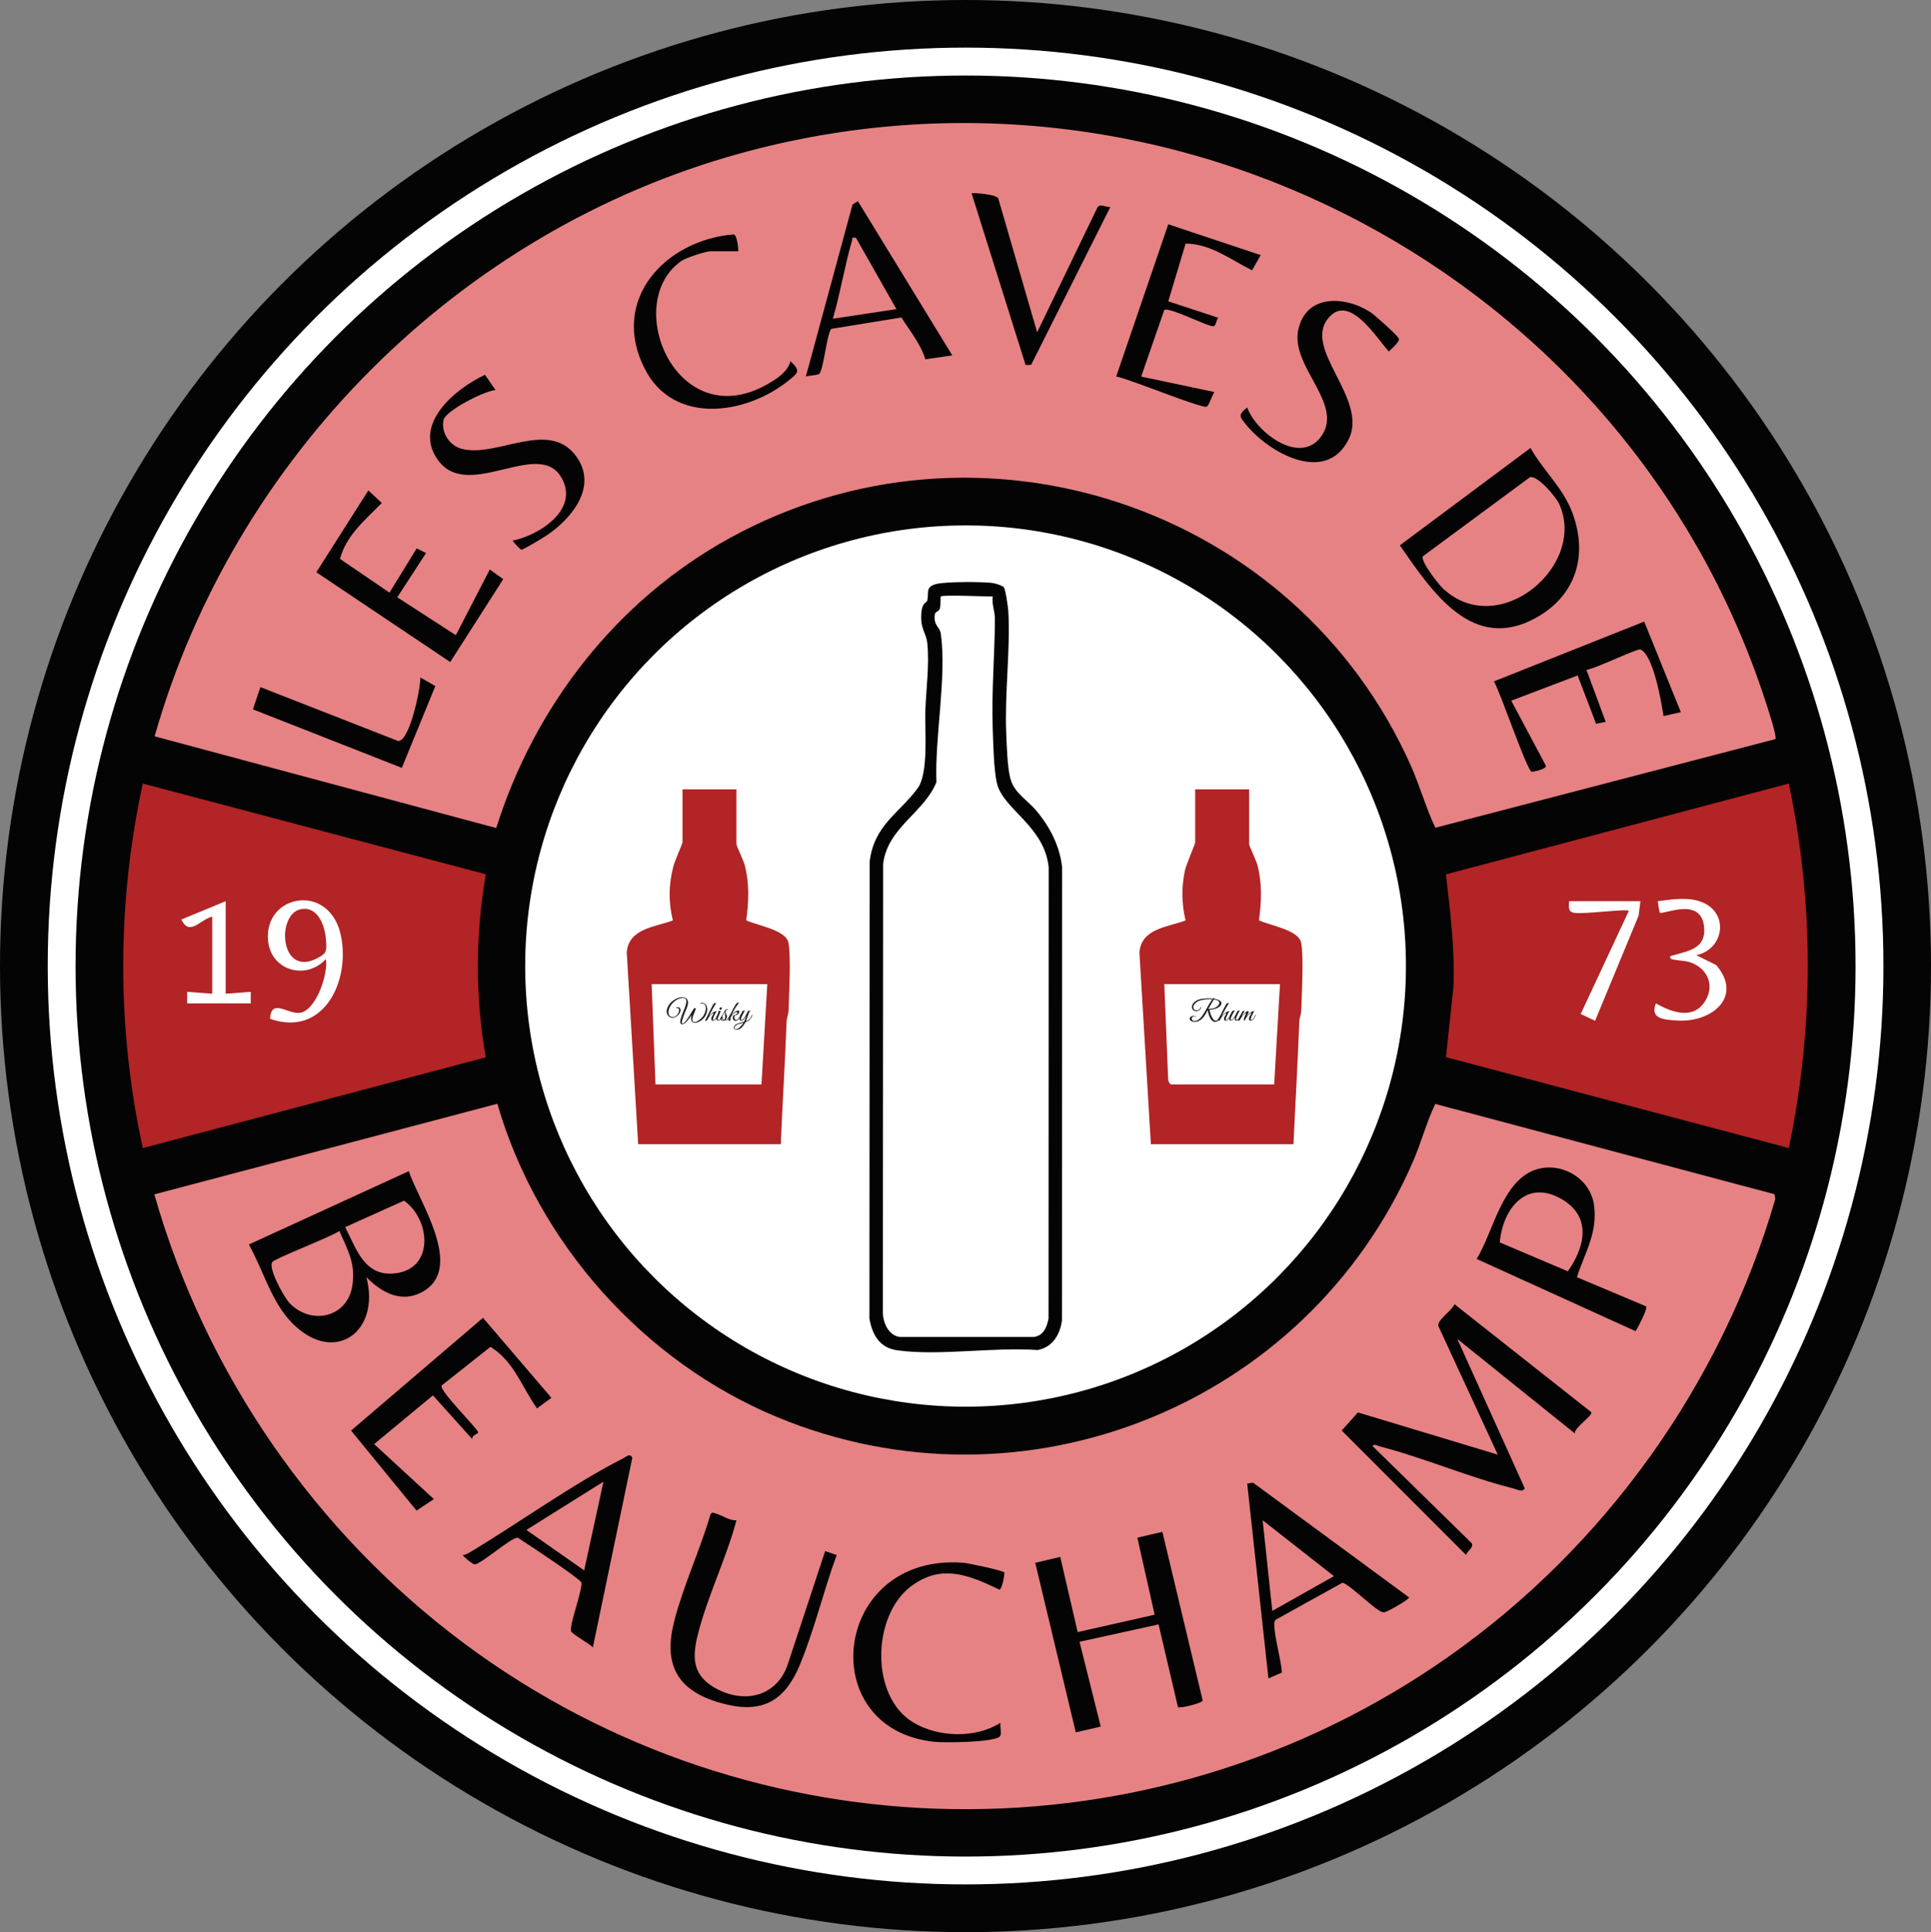 <?xml version="1.0" encoding="UTF-8"?>
<svg id="Calque_1" data-name="Calque 1" xmlns="http://www.w3.org/2000/svg" viewBox="0 0 1001.23 1001.72">
  <rect x="0" y="0" width="1001.23" height="1001.72" fill="#808080" stroke="none"/>
  <defs>
    <style>
      .cls-1 {
        fill: #040404;
      }

      .cls-2 {
        fill: #b22425;
      }

      .cls-3 {
        fill: #1d1d1b;
      }

      .cls-4 {
        fill: #fff;
      }

      .cls-5 {
        fill: #e78284;
      }
    </style>
  </defs>
  <g>
    <ellipse class="cls-1" cx="500.62" cy="500.86" rx="500.62" ry="500.86"/>
    <ellipse class="cls-4" cx="500.66" cy="500.82" rx="475.91" ry="476.14"/>
    <g>
      <ellipse class="cls-1" cx="500.65" cy="500.84" rx="461.47" ry="461.69"/>
      <g>
        <path class="cls-2" d="M927.5,406.22c13.16,62.52,13.08,126.42,0,188.98l-177.75-47.12,3.86-36.38c.81-19.6-1.69-39.01-3.89-58.39l177.79-47.08Z"/>
        <path class="cls-4" d="M879.55,495.22l10.33,5.14c14.19,16.6-2.64,30.07-20.7,28.71-6.68-.5-13.71-.85-10.61-8.87,8.51,4.78,19.72,8.8,25.83-1.65,5-8.56.17-17.28-8.8-19.89-1.64-.48-8.6-1.05-9.04-1.47-1.68-1.62.36-1.7,1.46-2.02,7.88-2.3,16.56-3.57,15.58-14.47-1.48-16.29-21.41-6.18-22.98-7.55-.23-.2-.97-4.92-1.06-5.94,7.69-.95,16.38-2.47,23.66.82,13.51,6.1,10.32,24.24-3.66,27.18Z"/>
        <path class="cls-4" d="M850.56,467.21l-.95,7.55-22.55,54.46-7.46-3.51,24.96-53.49c-1.63-1.19-23.37,1.94-28.48.99-3.35-.62-2.49-3.26-2.5-6h36.98Z"/>
      </g>
      <g>
        <path class="cls-5" d="M920.49,383.2l-176.24,45.93c-4.88-10.19-8.05-21.71-12.76-32.27-59.98-134.36-223.81-189.11-353.31-117.8-58.37,32.14-100.93,86.86-120.89,150.23l-177.12-47.55C121.53,236.5,237.95,119.8,383.64,79.56c223.66-61.79,459.15,63.27,531.34,282.71.95,2.89,6.63,19.78,5.52,20.94Z"/>
        <g>
          <path class="cls-1" d="M201.95,307.24l14.1-22.93,4.85,2.42-14.92,22.93,30.37,19.65,17.6-34.07,6.98,5.02-27.48,42.97-69.44-46.56,26.98-42.42,6.97,6.5c-8.41,8.65-18.51,16.77-21.66,29.02l25.65,17.47Z"/>
          <path class="cls-1" d="M871.54,369.22l-8.99,2.02c-1.11-7.08-5.19-31.6-11.98-34.53-1.53-.66-23.96,10.24-27.98,10.57l9.97,26.95-4.99,1.01-9.56-25.06-34.42,13.08,17.9,33.58c.85,1.94-6.93,3.38-7.33,3.28-2.46-.63-16.35-41.68-19.57-46.86l77.94-31.01,19,46.98Z"/>
          <path class="cls-1" d="M653.68,132.27l-4.48,7.89c-11.18-5.58-21.35-13.76-34.46-13.87l-8.99,29.93,25.93,8.52c-.96.9-1.21,4.27-2.46,4.4-2.86.3-22.94-10.08-25.52-8.47l-11.99,34.57,37.98,8.01c-1.25,1.63-2.62,6.7-3.99,7.57-2.09,1.32-41.03-14.74-46.95-15.62l27.01-78.93,47.91,15.99Z"/>
          <path class="cls-1" d="M256.93,202.24c-5.73.35-26,10.75-26.97,15.53-1.36,6.72,3.31,13.52,9.91,15.05,18.44,4.27,45.02-15.7,59.03,3.94,10.94,15.33-1.96,31.43-14.67,40.3-1.77,1.24-12.88,7.97-13.83,7.94-.62-.02-4.75-4.39-4.47-4.75,13.06-2.69,33.04-15.01,26.17-30.7-10.74-24.49-48.86,11.25-64.98-10.97-13.5-18.62,8.96-37.07,24.34-44.28l5.48,7.94Z"/>
          <path class="cls-1" d="M690,163.6c-16.78,16.18,20.41,42.85,9.09,64.59-11.97,22.98-41.04,6.59-52.92-7.93-3.42-4.18-4.4-5.07.5-9.01,4.75,13.16,28.15,30.73,38.83,14.33,10.82-16.61-16.25-35.53-12.38-54.39s24.25-17.86,37.44-9.35c2.19,1.41,14.72,12.55,14.83,13.9.14,1.67-4.01,5.18-5.25,6.5-6.06-6.56-19.58-28.81-30.14-18.64Z"/>
          <path class="cls-1" d="M382.85,130.26h-14.49c-2.48,0-12.68,3.39-15,4.99-31.48,21.86-2.39,91.02,44.78,63.8,4.75-2.74,10.19-6.16,11.7-11.8,5.41,4.96,4.02,5.99-.68,9.82-22.03,17.95-59.79,23.6-74.82-5.79-18.31-35.78,10.45-66.78,46.07-69.77,1.73.33,2.44,6.86,2.44,8.74Z"/>
          <path class="cls-1" d="M537.77,172.25l31.1-64.38c1.37-2.84,4.25-.21,6.87-.6l-41.08,81.88-2.88.1-27.99-88.98c.53-.49,13.13.46,13.83,2.65l20.15,69.33Z"/>
          <path class="cls-1" d="M135.02,356.23l71.51,27.98c5.99-.21,11.53-27.3,11.43-32.97l7.76,4.45-17.37,42.4-77.21-30.33,3.87-11.53Z"/>
          <g>
            <path class="cls-1" d="M793.57,232.25c6.48,11.5,16.68,20.5,21.49,33.01,8.44,21.95,2.54,43.02-18.17,54.77-33.42,18.97-54.52-13.56-71.07-37.3l67.75-50.48Z"/>
            <path class="cls-5" d="M747.97,304.89c-2.08-1.98-11.59-14.06-10.2-16.49l55.54-41.01c3.85-1.07,13.31,10.04,14.99,13.62,15.07,32.07-31.45,71.42-60.34,43.87Z"/>
          </g>
          <g>
            <path class="cls-1" d="M444.8,104.27l48.98,79.98-13.97,2.02c-2.43-7.9-8.03-14.72-12.44-21.68l-36.31,5.9c-2.18,1.86-3.9,20.07-6.11,23.18-.64.9-5.57.96-7.12,1.57l24.22-89.24,2.75-1.73Z"/>
            <path class="cls-5" d="M443.8,123.27l21,36.98-32.97,5c3.92-13.29,6.06-27.25,9.96-40.53.43-1.45-.57-1.75,2.01-1.45Z"/>
          </g>
        </g>
      </g>
      <g>
        <ellipse class="cls-4" cx="500.65" cy="500.84" rx="228.34" ry="228.45"/>
        <g>
          <path class="cls-1" d="M520.5,304.5c.84,1.05,2.18,10.15,2.3,12.19,1.18,19.64-1.91,42.54-1.08,63.07.26,6.41.6,18.11,2.15,23.84,2.08,7.67,8.62,10.94,13.39,16.6,7.08,8.4,12.28,18.45,13.46,29.52l-.09,234.84c-1.03,7.43-4.85,13.87-12.62,15.37-22.51-1.69-50.79,3.13-72.63.15-9.31-1.27-13-7.89-14.58-16.41l.11-236.86c2.22-19.03,15.43-25.25,24.87-38.11,5.8-7.9,3.68-29.66,4.01-39.98.37-11.38,2.16-23.57,1.05-35.07-.56-5.79-3.81-7.36-3.1-15.98.45-5.52,2.71-5.11,3-6.17,1.11-4.04-1.31-7.34,5-8.79,5.19-1.19,22.85-1.15,28.54-.52,1.45.16,5.43,1.32,6.21,2.29Z"/>
          <path class="cls-4" d="M514.77,309.23c-.65,3.97,1.1,7.69,1.09,11.5-.06,18.85-1.82,37.99-1.13,57.03.27,7.61.54,21.89,2.29,28.71,3.39,13.24,24.62,21.96,26.73,43.25l-.08,233.87c-.9,4.39-2.44,8.74-7.47,9.53h-69.84c-5.64-.89-8.41-7.16-8.59-12.4l.15-232.9c2.37-18.93,21.22-26.42,27.63-42.34-.93-23.17,5.38-54.45,2.29-76.81-.55-3.97-3.83-4.04-3.13-9.98.23-1.97,2.1-1.32,2.65-3.34.47-1.73.21-5.9.42-6.12.93-.98,23.78.09,26.99,0Z"/>
        </g>
        <g>
          <path class="cls-2" d="M381.85,409.22v28.5c0,.8,3.66,8.37,4.28,10.72,2.49,9.51,2.14,19.03.8,28.69,5.47,2.64,20.62,4.98,21.89,11.61,1.37,7.22.32,26.62.06,35.01-.06,2.13-.96,4.05-1.03,5.97-.79,21.19-2.13,42.31-3.01,63.48h-73.95l-5.91-99.35c.88-12.47,14.52-13.18,23.91-16.65-2.4-9.61-2.18-18.66.28-28.19.66-2.54,4.71-11.61,4.71-12.29v-27.5h27.98Z"/>
          <polygon class="cls-4" points="397.84 510.21 394.84 562.2 339.88 562.2 337.88 510.21 397.84 510.21"/>
        </g>
        <g>
          <path class="cls-2" d="M647.69,409.22v28.5c0,.8,3.66,8.37,4.28,10.72,2.49,9.51,2.14,19.03.8,28.69,5.47,2.64,20.62,4.98,21.89,11.61,1.37,7.22.32,26.62.06,35.01-.06,2.13-.96,4.05-1.03,5.97-.79,21.19-2.06,42.32-3.01,63.48h-73.95l-5.93-99.33c.83-12.47,14.59-13.2,23.93-16.66-2.07-8.53-2.18-17.27-.36-25.83.69-3.24,5.34-13.75,5.34-14.65v-27.5h27.98Z"/>
          <path class="cls-4" d="M663.67,510.21l-3,51.99h-53.47c-.56,0-1.53-1.68-1.5-2.5l-2-49.49h59.96Z"/>
        </g>
      </g>
      <g>
        <path class="cls-5" d="M257.87,572.24c20.88,72.04,75.7,133.66,145,162.41,127.85,53.03,274.55-6.02,329.62-132.09,4.34-9.93,7.13-20.7,11.71-30.23l175.89,46.81.41,2.45c-27.73,95.68-88.23,180.28-169.57,237.39-153.57,107.83-359.87,105.03-510.31-7-77.12-57.42-134.23-140.06-160.59-232.77l177.84-46.97Z"/>
        <g>
          <path class="cls-1" d="M816.56,743.17l-60.93-48.99,34.97,77.47c-1.34,2.25-3.91.52-5.99,0-22.95-5.72-46.16-15.83-69.19-21.76-1.03-.26-3.13-1.53-3.77-.23l51.53,50.5c1.04,2.07-2.23,3.73-3.06,5.99l-64.45-64.49,8.42-9.4,72.51,21.89-30.84-66.73c-.47-3.31,6.91-7.73,8.39-11.26l70.95,55.99c.81,1.94-8.9,7.9-8.55,11Z"/>
          <path class="cls-1" d="M610.79,885.08l-10.08-42.92-40.97,9.01,11,43.97-12.95,2.99-21.01-87.91,12.96-3.05,9.04,38.97,39.91-9-8.97-39.95,12.98-3.01,20.9,87.42c-.39,1.52-11.87,4.16-12.81,3.5Z"/>
          <path class="cls-1" d="M381.86,788.18c-5.3,19.91-15.46,40.34-20.27,60.2-2.77,11.45-2.13,20.24,8.95,26.6,15.05,8.65,32.48,4.81,38.06-12.56l19.24-58.25,5.99,2.01c-6.78,18.49-11.67,39.17-19.23,57.24-8.46,20.21-21.41,25.46-42.52,19.01-21.86-6.67-28.01-20.51-22.47-42.03,4.73-18.39,13.4-36.92,18.76-55.23.8-1.42,1.35-.87,2.5-.58,3.23.79,7.12,3.82,10.98,3.59Z"/>
          <path class="cls-1" d="M229.03,718.28c-1.71,2.48,19,22.59,18.9,24.4-.04.67-3.65,1.54-3,3.49l-20.46-22.74-30.48,25.25,30.96,28.51-8.97,5.98-33.95-41.49,68.41-58.47,35.46,41.48-7.48,5.48c-7.89-11.1-11.94-24.47-24.13-31.9l-25.26,20.02Z"/>
          <path class="cls-1" d="M520.73,815.22c.32.44-1.1,8.65-2.49,8.94-15.93-7.65-30.04-13.53-45.77-1.83-20.26,15.06-21.52,57.02,1.01,70.64,12.94,7.82,32.42,8.4,45.28.18-.32,1.74.62,5.69-.13,6.86-2.19,3.43-29.34,3.53-34.21,3.02-62.91-6.58-52.8-97.8,14.85-92.85,2.66.2,20.7,4,21.47,5.05Z"/>
          <g>
            <path class="cls-1" d="M211.95,607.19c5.3,15.77,28.69,49.67,7.72,62.2-11.05,6.6-21.62.95-29.68-7.21,7.44,28.24-16.54,45.82-38.38,23.89-10.81-10.85-15.18-27.75-22.59-40.87l82.94-38.01Z"/>
            <path class="cls-5" d="M150.35,675.83c-2.84-2.84-11.35-18.1-9.2-21.5,1.19-1.88,30.7-13.16,34.81-16.14,4.33,9.99,8.47,16.72,6.75,28.23-2.45,16.43-20.88,20.9-32.36,9.41Z"/>
            <path class="cls-5" d="M178.98,636.21l30.5-13.74c13.61,9.59,15.87,34.93-4.09,37.62-16.26,2.19-20.41-12.19-26.4-23.89Z"/>
          </g>
          <g>
            <path class="cls-1" d="M817.61,662.15l35.88,15.12c.94,1.34-4.24,10.92-5.41,12.89l-82.43-37.46c8.68-14.09,13.31-41.33,31.41-46.55,12.99-3.75,27.64,5.01,29.45,18.63,1.93,14.57-4.69,24.3-8.88,37.37Z"/>
            <path class="cls-5" d="M777.63,644.13c1.6-17.9,14.18-33.32,32.65-22.13,15.21,9.22,11.3,24.85,2.65,37.1l-35.3-14.98Z"/>
          </g>
          <g>
            <path class="cls-1" d="M730.63,828.17c.5.68-11.65,7.94-13.34,7.78-3.55-.34-16.44-13.72-21.14-15.44l-33.86,18.76c-1.04.49-1.53,1.1-1.56,2.29-.14,6.91,3.46,18.17,3.94,25.56l-6.99,3.03-11-100.97,3.02-.52,80.94,59.52Z"/>
            <polygon class="cls-5" points="691.65 817.15 659.69 835.16 654.69 788.17 691.65 817.15"/>
          </g>
          <g>
            <path class="cls-1" d="M239.94,806.18c1.22-.03,2.3-.57,3.32-1.18,25.73-15.37,53.79-35.73,79.96-48.99,1.93-.98,3.23-2.71,4.65-.3l-20.48,98.43c-1.58-2.04-10.92-6.88-11.32-8.56-.81-3.37,5.58-20.02,5.45-24.96-.33-2-29.01-20.8-33.1-23.44-3.62.01-18.32,13.26-22.17,13.86-1.05.16-5.51-3.58-6.31-4.86Z"/>
            <polygon class="cls-5" points="302.89 814.16 272.93 793.18 312.89 768.17 302.89 814.16"/>
          </g>
        </g>
      </g>
      <g>
        <path class="cls-2" d="M251.91,453.25c-5.4,31.32-5.61,63.6,0,94.92l-177.86,47.04c-13.58-61.98-13.49-126.97,0-188.98l177.85,47.03Z"/>
        <path class="cls-4" d="M117.02,467.21v47.99l12.99-1v6s-32.97,0-32.97,0v-6s12.99,1,12.99,1v-39.99c-6.49,1.66-11.79,10.41-15.97,1.5l22.97-9.5Z"/>
        <g>
          <path class="cls-4" d="M140,528.2c.63-10.4,8.37-3.06,14.64-3.04,8.9.03,15.72-20.35,14.33-27.95-10.16,11.12-28.47,6.16-29.97-9.5-2.31-24.05,31.82-30.51,37.74-2.76,5.02,23.54-8.83,52.99-36.74,43.25Z"/>
          <path class="cls-2" d="M155.71,471.43c8.78-2.01,12.68,8.05,13.26,15.29.5,6.21.74,7.43-4.75,10.21-19.06,9.67-21-22.64-8.51-25.51Z"/>
        </g>
      </g>
    </g>
  </g>
  <g>
    <path class="cls-3" d="M359,528.46c0,.95.39,1.43,1.16,1.43.72,0,1.61-.43,2.68-1.28,1.16-.92,1.96-1.89,2.39-2.92.49-1.15.74-2.14.74-2.95s-.16-1.42-.49-1.83c-.33-.41-.78-.62-1.35-.62-.13,0-.27.01-.41.03-.24.06-.42.09-.53.09s-.17-.03-.17-.09c0-.09.09-.18.28-.26.18-.08.33-.12.42-.12h.44c.57,0,1.1.23,1.57.68.48.45.78,1.11.92,1.98.03.21.05.43.05.65,0,.74-.18,1.58-.53,2.53-.49,1.24-1.34,2.3-2.53,3.17-1.2.87-2.3,1.31-3.3,1.31s-1.68-.48-1.92-1.44c-.07-.25-.11-.59-.11-1.02s.11-.99.32-1.68c-.54.9-1.24,1.88-2.11,2.93-.47.56-.95,1.03-1.44,1.4-.52.39-.96.59-1.32.59-.71,0-1.07-.43-1.07-1.29,0-1.01.66-3.08,1.97-6.2.82-1.98,1.23-3.47,1.23-4.47,0-.64-.19-1.08-.58-1.33-.39-.25-.84-.37-1.38-.37-.23,0-.47.03-.72.08-1.78.36-3.35,1.32-4.72,2.87-.68.78-1.15,1.53-1.41,2.25s-.41,1.25-.44,1.59c-.04.35-.05.63-.05.86s.04.48.13.77c.09.29.23.56.44.81.39.45.94.68,1.64.68,1.16,0,2.08-.61,2.77-1.82.35-.62.53-1.18.53-1.68,0-.82-.37-1.23-1.1-1.23-.12,0-.27.02-.45.04-.18.03-.27.01-.26-.06,0-.07.14-.15.41-.23.26-.08.52-.12.78-.12.52,0,.9.2,1.14.6.15.25.23.55.23.89s-.1.74-.29,1.19c-.51,1.17-1.43,2.04-2.75,2.59-.35.15-.68.23-.98.23-.98,0-1.76-.35-2.35-1.05-.41-.48-.67-1.1-.78-1.86-.02-.15-.03-.31-.03-.47,0-.64.16-1.34.49-2.08.33-.75.77-1.44,1.33-2.08.56-.64,1.17-1.18,1.83-1.61.66-.43,1.36-.79,2.09-1.08.76-.29,1.47-.44,2.12-.44s1.24.1,1.77.3c.96.42,1.44,1.23,1.44,2.42,0,.98-.34,2.24-1.01,3.76-.46,1.03-.9,2.14-1.32,3.32-.6,1.68-.9,2.78-.9,3.29,0,.36.12.54.38.54.13,0,.29-.06.47-.18.54-.32,1.13-.93,1.77-1.82s1.31-1.93,2-3.11,1.18-1.98,1.47-2.38.54-.6.75-.6c.05,0,.1,0,.15.03.13.07.2.21.2.41s-.03.38-.08.54c-.06.16-.31.8-.77,1.92-.46,1.12-.72,1.85-.77,2.21s-.08.62-.08.8Z"/>
    <path class="cls-3" d="M369.66,528.49c0,.28.1.42.3.42.47,0,1.14-.88,2-2.65.07-.14.13-.2.19-.17.06.03.08.07.08.12s-.06.19-.17.43c-.12.24-.23.46-.35.68-.12.22-.28.5-.5.85-.46.7-.95,1.05-1.47,1.05-.34,0-.61-.14-.81-.42-.09-.13-.13-.31-.13-.53s.05-.5.15-.82c.1-.32.38-.84.83-1.56.11-.18.17-.32.17-.43s-.08-.16-.26-.16-.5.23-.98.68c-.72.66-1.42,1.65-2.11,2.98-.07.15-.25.23-.56.23-.27.02-.44.05-.51.09,1.9-3.96,3.28-6.72,4.14-8.29.19-.35.36-.6.5-.74.14-.14.32-.21.52-.21.05,0,.16.01.32.04.16.03.28.03.36.02-.3.31-.84,1.17-1.62,2.58-.78,1.41-1.52,2.84-2.23,4.29.47-.59.89-1.05,1.27-1.38s.83-.64,1.38-.94c.54-.3.94-.44,1.19-.44.06,0,.12,0,.17.03-1.23,2.17-1.85,3.58-1.85,4.26Z"/>
    <path class="cls-3" d="M372.56,528.84c.19,0,.39-.09.6-.29.37-.37.84-1.13,1.41-2.27.07-.15.14-.2.21-.14.02.02.03.05.03.1s-.04.16-.12.33c-.08.18-.15.33-.22.47-.07.14-.19.37-.38.68s-.35.56-.5.73c-.41.47-.8.71-1.17.71s-.63-.11-.79-.33c-.16-.22-.24-.47-.24-.74s.06-.57.2-.89l.96-2.45c.02-.06.03-.14.03-.24s-.06-.23-.18-.39l.83-.02c.23,0,.37.04.41.13.04.08,0,.22-.09.4l-1.2,2.81c-.17.37-.26.69-.26.95,0,.29.16.44.47.44ZM374.04,523.32c-.14.12-.3.18-.47.18s-.31-.06-.41-.18c-.1-.12-.14-.27-.12-.44.03-.17.12-.32.26-.44.14-.12.3-.18.47-.18s.31.06.41.18c.11.12.14.27.11.44-.03.17-.12.32-.26.44Z"/>
    <path class="cls-3" d="M375.89,528.88c.13.02.22.03.27.03.4,0,.8-.24,1.19-.71.21-.26.59-.92,1.13-1.97.02-.05.05-.08.11-.08.09,0,.13.03.13.11,0,.02-.02.08-.07.17-.04.1-.09.19-.13.29-.04.1-.11.23-.2.41-.09.18-.17.33-.23.44-.07.11-.15.25-.25.41-.1.16-.2.29-.3.38l-.32.33c-.17.17-.37.29-.6.36-.37.12-.73.13-1.08.03-.23.1-.44.15-.62.15-.71,0-1.14-.28-1.29-.84-.03-.13-.04-.29-.04-.47s.06-.36.19-.53c.13-.17.26-.26.4-.27.51-.97.95-1.85,1.31-2.63.4-.85.87-1.28,1.4-1.28.14,0,.28.03.41.1.13.07.19.14.15.22s-.11.1-.22.04c-.11-.05-.21-.08-.29-.08s-.15.02-.21.05c-.34.16-.51.51-.51,1.04,0,.28.04.51.12.69.08.18.17.38.27.59.23.52.35.95.35,1.28s-.1.66-.32.98c-.21.32-.46.58-.75.78ZM374.25,528.37c0,.06,0,.13.01.2.08.27.27.41.56.41.12,0,.22-.02.3-.06-.37-.23-.57-.61-.6-1.13-.18.18-.27.38-.27.59ZM375.38,528.78c.44-.34.66-.89.66-1.65,0-.31-.04-.74-.11-1.28-.07-.54-.11-.91-.11-1.1s0-.32.02-.39c-.76,1.52-1.23,2.45-1.41,2.78.21,0,.32.15.32.45,0,.59.21.99.63,1.19Z"/>
    <path class="cls-3" d="M382.32,525.11c0-.27-.14-.41-.41-.41-.4,0-.87.23-1.39.68-.53.46-.97.94-1.32,1.44-.15.29-.27.66-.37,1.1-.1.44-.14.75-.14.92s.03.28.09.33h-.95c-.15,0-.19-.13-.11-.4s.18-.55.31-.86c.13-.31.29-.67.49-1.08.2-.41.34-.71.43-.92-.82,1.55-1.35,2.45-1.59,2.68-.1.09-.15.06-.15-.09,0-.03,0-.06.03-.11.35-.46,1.05-1.71,2.1-3.76s1.78-3.38,2.2-4.02c.34-.49.67-.74.99-.74h.09s.1.02.26.04c.17.03.29.04.37.02-.37.28-.88.92-1.53,1.93-.65,1.01-1.17,1.89-1.55,2.65-.38.76-.64,1.33-.77,1.72.91-1.13,1.73-1.83,2.45-2.1.34-.11.61-.17.81-.17.44,0,.66.19.66.56,0,.12-.02.26-.08.41-.14.38-.43.72-.86,1.03s-.92.48-1.44.53c-.12.28-.18.54-.18.77s.02.45.08.64c.12.48.35.78.68.89.07.02.14.03.21.03.28,0,.61-.18.99-.53.31-.34.72-1.03,1.22-2.06.07-.13.12-.17.17-.13.04.04.06.09.06.13s-.08.24-.23.59c-.15.35-.36.74-.63,1.16-.57.86-1.2,1.29-1.89,1.29-.42,0-.75-.12-.98-.36-.33-.34-.5-.79-.5-1.34,0-.28.08-.57.23-.86.15-.29.33-.45.53-.47h.09c.35,0,.69-.14,1.03-.41.34-.27.5-.52.5-.74Z"/>
    <path class="cls-3" d="M381.83,533.92c-.44,0-.78-.09-1.02-.28-.24-.19-.36-.41-.36-.67s.08-.56.23-.89c.26-.51.73-.92,1.41-1.23.51-.24,1.19-.46,2.03-.67.84-.21,1.38-.34,1.62-.41.36-.63.79-1.76,1.29-3.38-.58,1.02-1.07,1.74-1.46,2.15-.39.41-.79.62-1.19.62-.54,0-.86-.23-.95-.68-.04-.07-.05-.18-.03-.32.02-.14.03-.24.04-.3,0-.06.04-.16.1-.29.06-.14.1-.23.12-.29.11-.23.21-.41.29-.54-.16,0-.21-.08-.14-.24l.27-.53c.34-.65.62-1.2.84-1.65.1-.21.3-.32.59-.32h.92s-.07.06-.15.12c-.18.12-.32.26-.41.42-.36.62-.81,1.51-1.35,2.66-.22.47-.33.82-.33,1.04s.04.38.11.47.18.14.31.14c.19,0,.46-.2.8-.6.71-.83,1.5-2.14,2.36-3.93.11-.21.31-.32.59-.32h.81c-.26.18-.47.41-.62.68s-.31.65-.49,1.12c-.18.47-.4,1.1-.66,1.88-.27.78-.47,1.37-.61,1.76.94-.28,1.66-.78,2.17-1.49.22-.31.54-.86.95-1.65.07-.14.13-.2.19-.17.06.03.08.07.08.12s-.08.24-.25.58-.33.65-.5.93c-.17.29-.39.58-.66.88-.27.3-.57.54-.9.71-.33.18-.77.36-1.32.56-.77,1.4-1.55,2.44-2.33,3.1-.73.6-1.52.9-2.38.9ZM380.96,532.43c-.11.22-.17.42-.17.61s.07.33.21.43.32.15.53.15c.58,0,1.2-.3,1.86-.89.66-.6,1.24-1.24,1.74-1.92l.33-.56c-1.65.43-2.7.74-3.13.93-.64.28-1.1.7-1.38,1.25Z"/>
  </g>
  <g>
    <path class="cls-3" d="M631.53,529.05c-.45.49-.97.74-1.56.74s-1.15-.28-1.69-.85c-.54-.57-.99-1.38-1.35-2.43-.36-1.05-.61-2-.75-2.83-.32.64-.57,1.13-.75,1.47-.18.34-.45.76-.8,1.29s-.72.99-1.1,1.41c-1.18,1.27-2.52,1.91-4.02,1.91-1.35,0-2.2-.37-2.53-1.1-.08-.17-.12-.37-.12-.59s.12-.47.35-.73c.37-.41.88-.62,1.53-.62.44,0,.91.09,1.4.26.13.05.18.11.15.17s-.16.05-.39-.04-.51-.14-.83-.14-.61.13-.84.38c-.24.25-.35.51-.35.78,0,.12.02.25.08.39.2.52.67.78,1.41.78.82,0,1.55-.25,2.18-.74.36-.28.69-.57.98-.86.29-.29.6-.68.93-1.17.52-.75.96-1.45,1.33-2.1.37-.65.76-1.35,1.19-2.12.43-.77.74-1.33.94-1.68.64-1.09,1.23-1.93,1.76-2.51-.56-.05-1.12-.08-1.68-.08-1.28,0-2.56.13-3.83.4-1.27.27-2.27.7-3.02,1.32-.93.77-1.4,1.59-1.4,2.47,0,.42.15.79.45,1.12s.71.49,1.22.49c.62,0,1.14-.22,1.55-.66.41-.44.63-.79.65-1.05,0-.13.04-.2.09-.2.08,0,.12.08.11.23-.07.48-.27.89-.59,1.22-.56.58-1.23.87-2.01.87-.59,0-1.11-.2-1.54-.6-.44-.4-.65-.94-.65-1.61,0-.99.48-1.88,1.45-2.67.97-.79,2.24-1.3,3.81-1.53,1.12-.16,2.16-.24,3.11-.24s1.82.06,2.62.17c.26-.28.44-.42.54-.42.06,0,.09.05.09.14s-.03.21-.08.35c.74.12,1.24.22,1.49.29,1.5.44,2.25,1.12,2.25,2.05,0,.59-.37,1.18-1.1,1.76-.92.71-2.16,1.19-3.7,1.44-.44.07-.9.12-1.38.14.32,1.77.88,3.27,1.67,4.48.27.41.52.71.74.89.23.19.47.28.73.28.36,0,.74-.2,1.15-.6.41-.4.87-1.13,1.41-2.2.08-.15.16-.23.24-.23s.08.08.01.23c-.58,1.3-1.1,2.2-1.55,2.69ZM632.23,519.93c0-.08-.01-.16-.03-.24-.11-.56-.56-.96-1.34-1.2-.24-.07-.73-.17-1.47-.29-.18.31-.62,1.04-1.32,2.18s-1.22,2.05-1.56,2.72c.22-.04.54-.08.97-.11.43-.03.73-.06.92-.08,1.14-.14,2.12-.59,2.92-1.34.61-.56.92-1.11.92-1.64Z"/>
    <path class="cls-3" d="M635.53,528.49c0,.28.1.42.3.42.47,0,1.14-.88,2-2.65.07-.14.13-.2.19-.17.06.03.08.07.08.12s-.06.19-.17.43c-.12.24-.23.46-.35.68-.12.22-.28.5-.5.85-.46.7-.95,1.05-1.47,1.05-.34,0-.61-.14-.81-.42-.09-.13-.13-.31-.13-.53s.05-.5.15-.82c.1-.32.38-.84.83-1.56.11-.18.17-.32.17-.43s-.08-.16-.26-.16-.5.23-.98.68c-.72.66-1.42,1.65-2.11,2.98-.07.15-.25.23-.56.23-.27.02-.44.05-.51.09,1.9-3.96,3.28-6.72,4.14-8.29.19-.35.36-.6.5-.74.14-.14.32-.21.52-.21.05,0,.16.01.32.04.16.03.28.03.36.02-.3.31-.84,1.17-1.62,2.58-.78,1.41-1.52,2.84-2.23,4.29.47-.59.89-1.05,1.27-1.38s.83-.64,1.38-.94c.54-.3.94-.44,1.19-.44.06,0,.12,0,.17.03-1.23,2.17-1.85,3.58-1.85,4.26Z"/>
    <path class="cls-3" d="M637.32,528.29c0-.43.19-.95.56-1.56-.16,0-.21-.08-.14-.24l.27-.53c.34-.65.62-1.2.84-1.65.1-.21.3-.32.59-.32h.92c-.36.26-.72.76-1.09,1.51-.37.75-.65,1.33-.85,1.76-.2.43-.3.75-.3.97s.04.38.11.47.18.14.31.14c.19,0,.46-.2.8-.6.53-.62,1.28-1.93,2.24-3.93.11-.21.31-.32.59-.32h.81c-.22.17-.39.35-.52.53-.13.18-.3.5-.52.96-.6,1.2-.94,2-1.01,2.39-.03.14-.05.27-.05.39,0,.32.11.49.33.51.54,0,1.21-.84,2-2.51.06-.14.12-.2.18-.17.06.03.09.07.09.12s-.04.17-.13.35c-.09.18-.18.36-.26.53s-.22.4-.39.7c-.18.3-.34.53-.49.7-.39.44-.77.66-1.15.66s-.63-.17-.77-.5c-.06-.15-.09-.34-.09-.57s.05-.52.15-.86c-.73,1.28-1.41,1.92-2.03,1.92-.54,0-.86-.23-.95-.68-.03-.05-.04-.11-.04-.18Z"/>
    <path class="cls-3" d="M650.33,524.23c-1.22,2.18-1.83,3.58-1.83,4.21,0,.28.09.42.29.42.24,0,.52-.18.83-.54.47-.57.88-1.26,1.23-2.06.06-.14.12-.2.18-.17.06.03.09.07.09.12s-.05.18-.15.38c-.1.2-.18.36-.24.48-.06.12-.19.35-.4.69-.21.34-.38.59-.53.75-.15.16-.33.32-.56.47s-.48.23-.77.23-.53-.14-.73-.42c-.09-.13-.14-.31-.14-.53s.05-.5.15-.82c.1-.32.38-.84.83-1.56.11-.18.17-.32.17-.43s-.08-.16-.25-.16-.46.2-.9.6c-.43.4-.88.94-1.36,1.62-.48.68-.76,1.23-.85,1.64-.17,0-.3-.07-.38-.21-.08-.14-.12-.26-.12-.36,0-.41.28-1.19.83-2.35.18-.38.28-.64.29-.77s0-.21-.05-.21-.11.01-.19.05c-.18.09-.46.31-.83.66-.7.64-1.39,1.62-2.08,2.93-.05.11-.11.18-.19.2-.08.03-.22.04-.44.05s-.37.04-.44.08c.18-.35.5-1.01.95-1.97.81-1.72,1.35-2.72,1.62-2.98.12-.12.29-.18.5-.18.04,0,.14.02.31.04.17.03.29.04.37.02-.37.2-.98,1.14-1.82,2.83.47-.58.81-.96,1.02-1.14.21-.18.36-.32.46-.41.1-.09.18-.16.23-.21s.14-.12.24-.22c.11-.1.19-.17.24-.21.05-.04.13-.11.23-.19.1-.08.18-.13.23-.16.06-.02.13-.07.23-.13.1-.06.17-.09.21-.09s.11-.01.19-.04.14-.02.17.02c.2.08.3.21.3.38,0,.15-.17.54-.51,1.16s-.56,1.03-.66,1.23c.44-.55.86-1,1.26-1.36s.88-.68,1.42-.98c.55-.3.95-.45,1.2-.45.06,0,.11,0,.15.03Z"/>
  </g>
</svg>